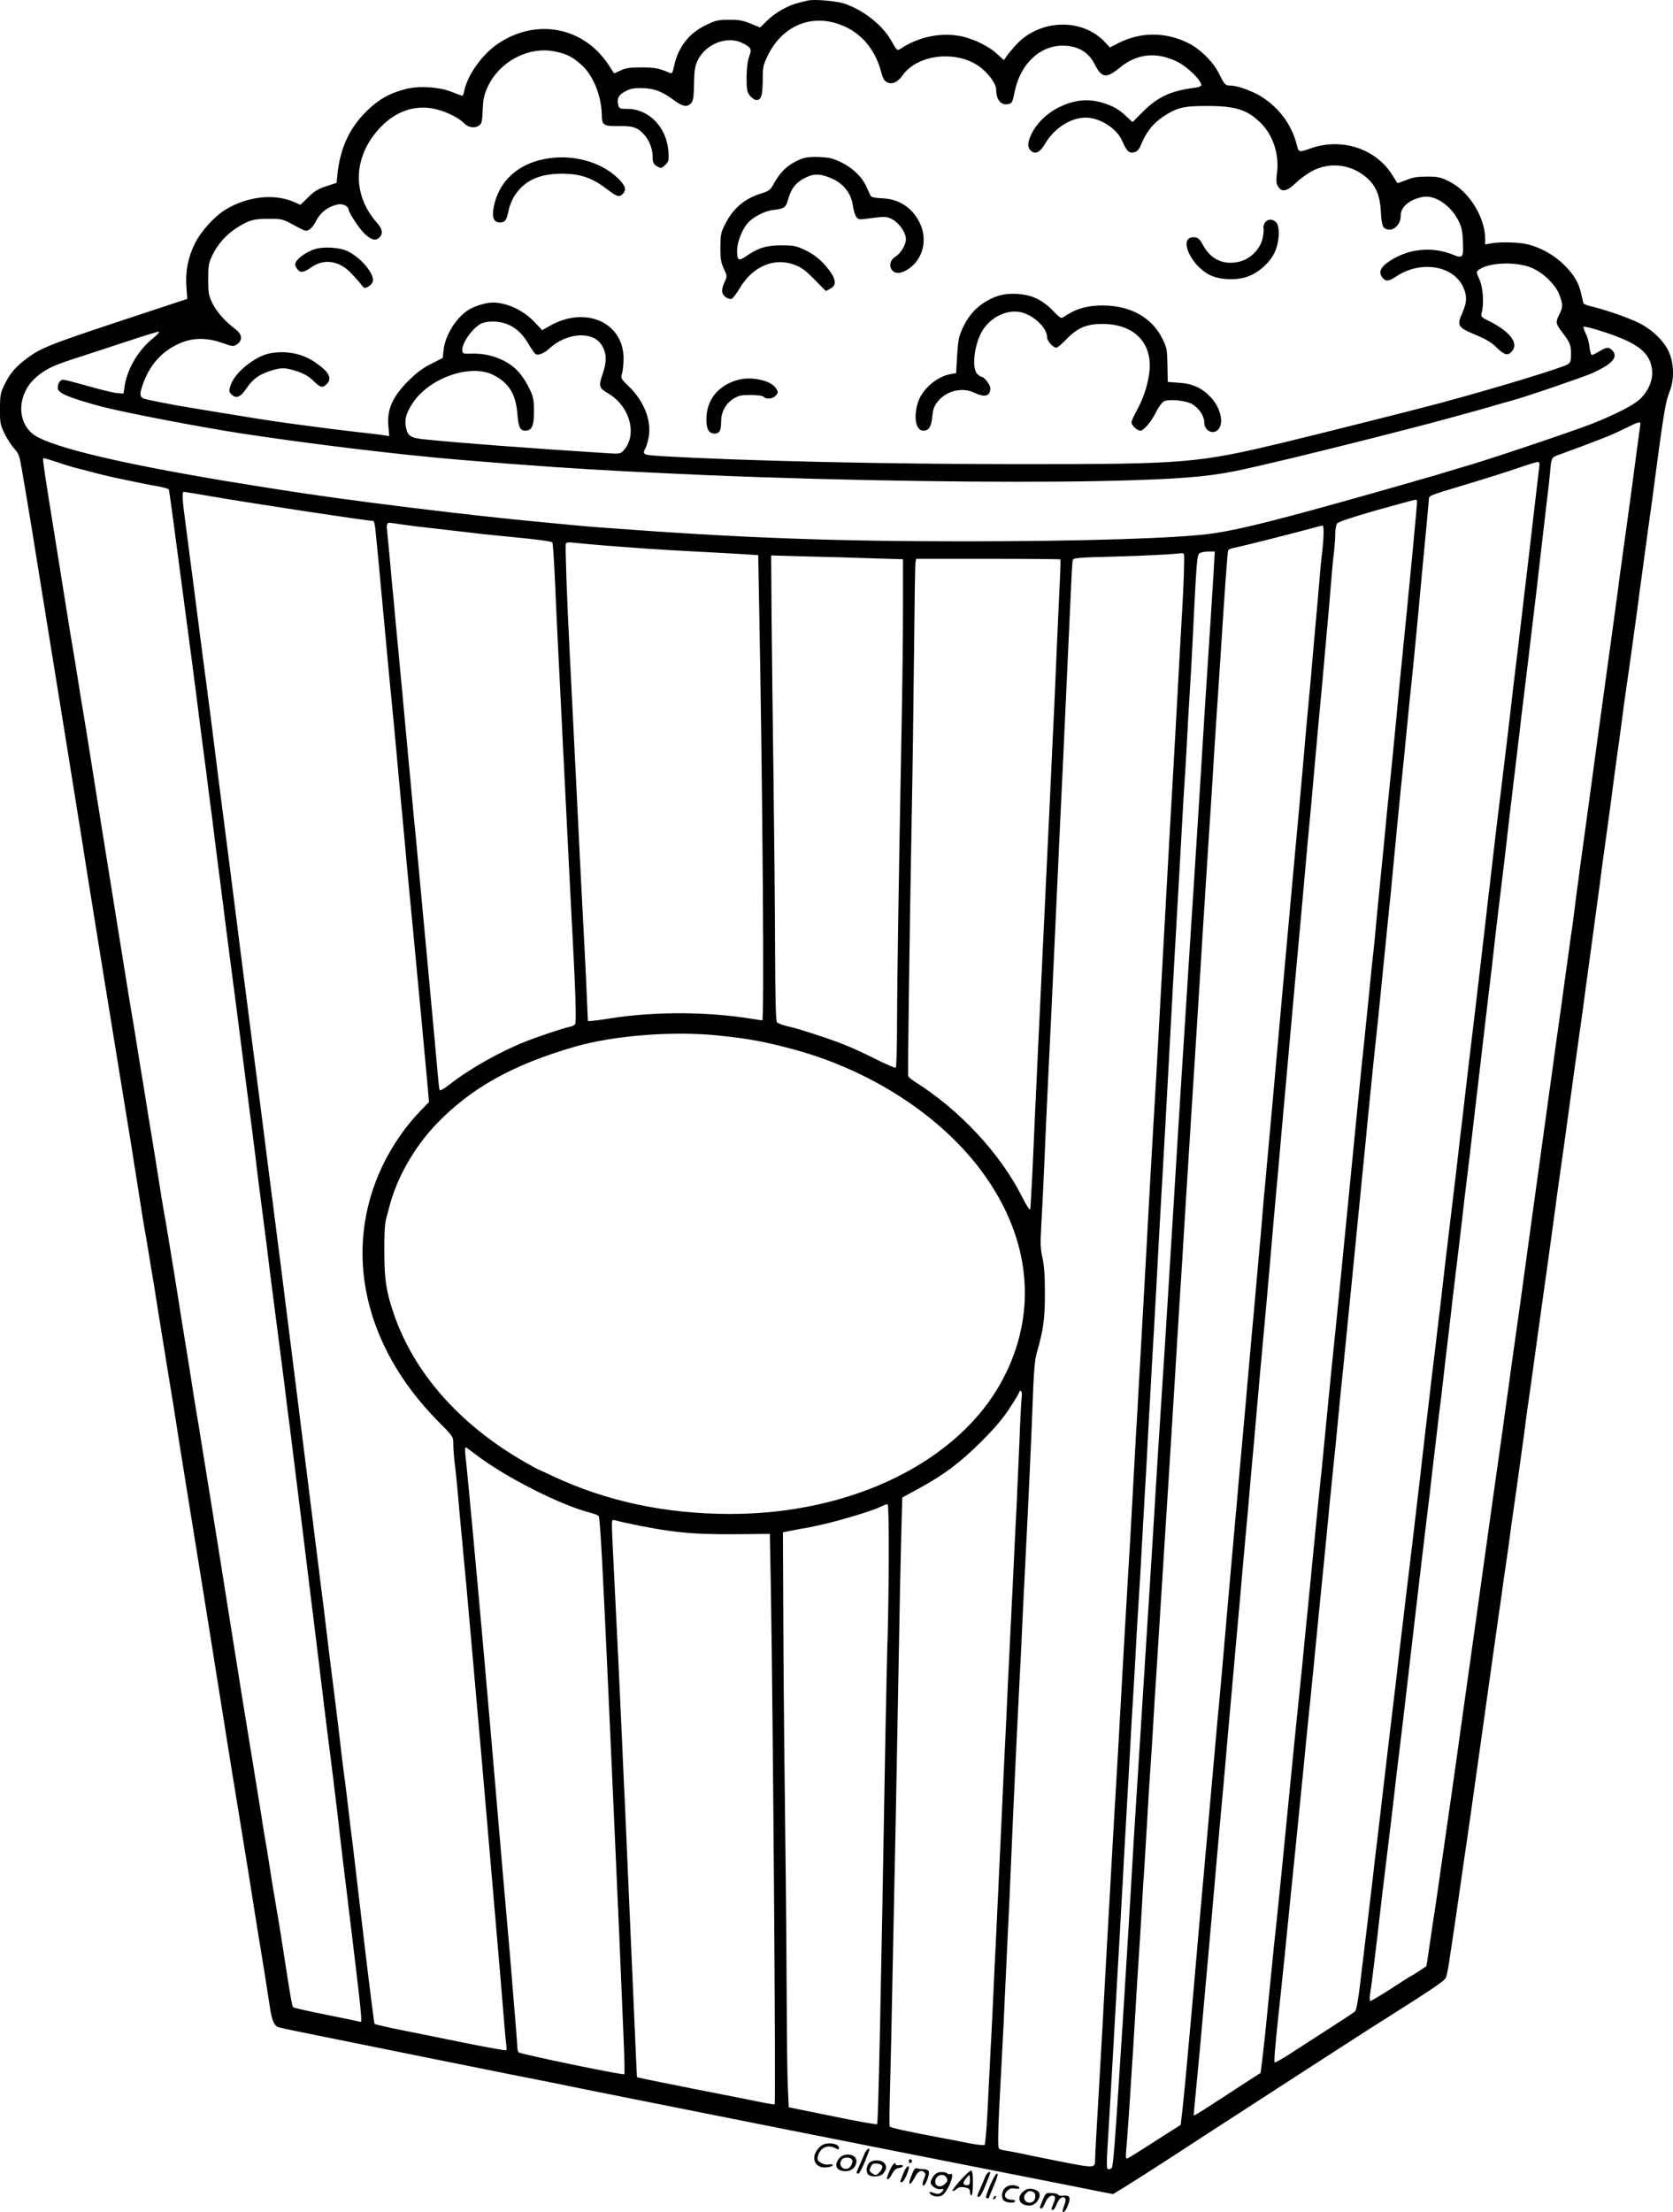 <?xml version="1.0" encoding="UTF-8"?>
<svg xmlns="http://www.w3.org/2000/svg" version="1.0" viewBox="0 0 1149.519 1519.291" preserveAspectRatio="xMidYMid meet">
  <g transform="translate(-432.543,1752.787) scale(0.1,-0.1)" fill="#000000" stroke="none">
    <path d="M9875 17524 c-11 -2 -40 -10 -65 -16 -69 -17 -158 -67 -213 -121 l-49 -48 -66 27 c-54 22 -83 27 -149 26 -73 0 -90 -4 -156 -36 -119 -57 -192 -152 -220 -282 -9 -43 -14 -53 -27 -48 -77 33 -102 38 -195 39 -80 0 -109 -4 -145 -21 l-45 -20 -36 55 c-170 263 -496 327 -760 150 -110 -74 -210 -213 -234 -326 -3 -18 -9 -33 -13 -33 -3 0 -35 12 -71 26 -86 35 -228 44 -319 20 -111 -28 -189 -73 -272 -156 -115 -115 -176 -248 -196 -427 l-6 -61 -70 -23 c-56 -18 -81 -33 -124 -75 l-54 -53 -43 19 c-138 61 -327 39 -477 -55 -74 -46 -166 -149 -205 -228 -48 -98 -66 -190 -59 -297 l6 -85 -478 -158 c-486 -161 -541 -184 -644 -266 -67 -54 -96 -90 -132 -161 -30 -61 -32 -72 -33 -170 0 -98 2 -109 32 -171 18 -36 48 -83 67 -103 30 -33 36 -50 50 -134 9 -53 21 -122 26 -152 5 -30 23 -138 40 -240 16 -102 52 -322 79 -490 57 -352 123 -760 152 -940 11 -69 31 -195 45 -280 54 -334 94 -585 114 -715 25 -158 100 -621 230 -1420 28 -170 60 -366 71 -435 10 -69 24 -152 29 -185 5 -33 19 -118 30 -190 11 -71 24 -152 29 -180 5 -27 15 -81 21 -120 11 -72 23 -141 40 -242 5 -32 19 -114 29 -183 11 -69 36 -222 55 -340 44 -266 68 -417 101 -630 29 -181 75 -468 166 -1030 38 -238 61 -382 119 -745 5 -33 19 -121 31 -195 11 -74 50 -310 85 -525 35 -214 68 -419 74 -455 43 -275 72 -453 80 -500 9 -50 25 -152 61 -385 13 -83 28 -119 57 -130 9 -3 82 -19 162 -35 80 -16 471 -95 870 -176 399 -80 745 -150 770 -154 25 -5 88 -18 140 -28 113 -24 527 -106 1440 -288 638 -127 854 -169 1765 -349 209 -41 427 -84 484 -96 l104 -20 86 52 c47 29 197 125 333 213 136 89 351 229 479 311 127 83 326 211 440 285 274 177 422 273 529 340 337 213 412 264 421 287 5 14 14 57 20 97 6 39 14 96 19 126 5 30 27 183 50 340 22 157 47 328 55 380 8 52 44 307 80 565 75 533 139 994 156 1105 5 41 15 107 20 145 6 39 14 97 19 130 5 33 14 98 20 145 6 47 15 112 20 145 18 124 59 414 81 580 5 44 14 109 19 145 6 36 35 245 65 465 30 220 60 429 65 465 5 36 23 166 40 290 17 124 35 257 40 295 20 140 30 213 50 355 43 316 71 519 95 690 17 115 26 180 44 320 6 41 24 176 41 300 17 124 42 311 56 415 13 105 31 235 39 290 8 55 23 170 35 255 36 275 41 314 50 375 5 33 14 98 20 145 24 179 31 237 40 295 20 134 59 419 81 580 5 44 14 109 19 145 5 36 19 135 30 220 11 85 25 184 30 220 6 36 24 169 40 295 55 415 70 505 95 568 33 80 34 182 3 264 -30 81 -118 168 -218 216 -80 38 -223 87 -315 109 -32 7 -59 18 -60 23 -1 6 -8 34 -15 64 -18 79 -47 128 -115 197 -67 68 -164 123 -255 144 -60 15 -193 18 -252 6 l-38 -7 0 38 c-1 151 -112 328 -248 395 -59 29 -76 33 -152 33 -67 0 -97 -5 -143 -24 -32 -13 -59 -22 -60 -20 -2 2 -18 27 -36 56 -113 180 -345 256 -557 183 -87 -31 -85 -31 -100 29 -35 133 -117 245 -238 323 -61 39 -167 78 -215 78 -37 0 -42 6 -79 81 -39 80 -131 172 -214 212 -157 77 -326 76 -478 -1 l-58 -30 -43 45 c-157 159 -443 147 -602 -27 -23 -25 -52 -59 -63 -75 l-21 -30 -47 43 c-54 50 -149 97 -233 118 -140 33 -299 3 -427 -81 -27 -18 -27 -17 -70 59 -59 102 -185 202 -313 247 -56 20 -214 34 -258 23z m211 -161 c146 -49 249 -164 293 -326 13 -49 22 -65 43 -75 35 -16 72 1 108 52 101 139 360 170 519 61 62 -43 121 -121 121 -161 0 -75 37 -116 90 -99 20 6 22 10 40 95 40 179 169 302 320 304 106 2 183 -41 225 -124 49 -98 81 -103 169 -31 120 101 256 116 400 45 70 -34 166 -128 166 -162 0 -6 -21 -14 -47 -17 -163 -21 -251 -62 -352 -162 l-74 -74 -36 34 c-55 52 -90 73 -160 96 -82 27 -160 27 -242 0 -116 -38 -213 -119 -258 -215 -25 -53 -27 -87 -5 -109 31 -31 65 -15 101 47 62 105 175 178 278 178 98 0 214 -74 251 -160 33 -74 46 -87 86 -77 19 5 31 20 47 59 32 78 81 140 146 183 98 65 140 75 305 75 197 0 277 -26 370 -119 84 -84 127 -219 109 -345 -5 -39 -4 -67 3 -80 27 -52 62 -47 130 18 31 30 85 68 121 85 123 59 264 37 367 -55 59 -53 87 -120 93 -225 6 -98 12 -116 39 -125 50 -16 98 31 98 96 0 59 65 111 156 126 85 13 194 -64 245 -173 17 -35 24 -70 26 -133 5 -112 0 -119 -69 -91 -142 57 -301 42 -430 -41 -69 -44 -85 -82 -51 -120 22 -25 41 -23 93 12 169 112 395 74 461 -78 25 -58 24 -100 -6 -168 -42 -95 -37 -103 99 -160 66 -28 102 -50 138 -86 52 -51 77 -56 105 -19 42 54 -18 132 -155 201 -62 31 -63 32 -55 63 16 63 8 169 -16 225 -23 51 -23 53 -5 67 70 52 262 58 367 12 80 -36 161 -115 187 -184 25 -67 25 -84 0 -133 -27 -54 -26 -66 19 -124 55 -72 61 -88 61 -150 0 -47 -4 -58 -22 -70 -40 -25 -499 -165 -898 -272 -122 -33 -849 -216 -1050 -264 -601 -144 -674 -150 -1825 -150 -906 0 -1923 23 -2467 56 -91 6 -108 10 -108 24 0 9 4 20 8 26 5 5 15 35 22 67 26 115 -23 250 -128 355 -62 60 -63 63 -53 94 6 17 11 63 11 103 0 248 -260 364 -505 226 l-54 -31 -55 58 c-76 80 -189 132 -286 132 -44 0 -123 -24 -165 -50 -85 -53 -162 -176 -172 -278 l-6 -53 -79 -40 c-59 -29 -100 -61 -157 -117 -109 -110 -148 -197 -137 -312 l6 -67 -53 8 c-28 4 -101 12 -162 19 -100 11 -265 32 -480 61 -104 14 -293 44 -480 75 -82 14 -175 29 -205 34 -113 18 -283 52 -306 60 -27 10 -30 30 -13 81 49 153 144 256 282 308 83 30 172 28 268 -6 74 -26 78 -26 103 -10 40 27 36 69 -11 104 -71 53 -132 122 -159 180 -25 52 -28 70 -28 163 0 98 2 109 31 170 36 73 94 138 168 185 82 51 112 60 215 60 94 0 96 -1 176 -44 79 -43 83 -44 106 -29 14 9 32 32 41 50 31 66 85 108 156 122 33 6 71 -13 71 -35 0 -18 71 -127 106 -162 47 -46 78 -56 104 -32 29 26 24 60 -14 102 -174 196 -166 455 21 654 112 118 248 162 392 125 68 -17 156 -62 185 -95 26 -28 72 -36 100 -17 21 13 24 24 28 108 3 78 9 104 35 161 81 172 278 277 457 242 81 -15 127 -38 190 -96 78 -71 134 -211 136 -339 1 -72 12 -80 116 -78 102 2 134 -10 182 -67 32 -40 52 -94 52 -146 0 -40 7 -52 38 -68 19 -10 26 -8 48 14 25 25 26 32 22 93 -12 166 -134 292 -283 292 -49 0 -55 2 -61 24 -11 47 -1 70 45 95 36 20 58 24 115 24 83 -1 144 -24 223 -84 57 -43 91 -49 117 -20 14 15 18 42 20 132 2 95 6 122 25 162 56 115 204 172 310 118 58 -30 63 -40 44 -91 -11 -30 -17 -77 -18 -142 0 -83 3 -100 21 -125 12 -15 30 -29 41 -31 37 -6 48 24 49 132 0 92 3 107 32 167 97 203 289 290 488 222z m-2285 -2058 c63 -22 113 -66 155 -138 20 -34 41 -65 48 -70 19 -13 59 3 99 40 120 108 298 118 357 20 34 -55 36 -110 7 -195 -30 -88 -27 -98 37 -136 151 -89 204 -287 104 -394 -20 -21 -28 -22 -107 -17 -563 36 -1010 70 -1256 95 -100 10 -119 23 -131 86 -10 53 3 97 48 165 115 173 399 271 554 191 106 -54 152 -129 164 -262 7 -95 19 -120 55 -120 45 0 60 34 59 134 0 81 -4 98 -32 157 -17 36 -49 85 -71 110 -71 82 -199 132 -321 128 -58 -2 -65 0 -68 17 -7 47 59 147 123 186 37 22 115 24 176 3z m7554 -60 c228 -75 310 -141 322 -260 7 -66 -25 -142 -82 -197 -44 -42 -165 -105 -330 -170 -128 -51 -763 -264 -890 -298 -16 -5 -61 -18 -100 -30 -72 -22 -101 -31 -170 -50 -22 -6 -55 -15 -72 -21 -85 -24 -103 -29 -168 -48 -736 -209 -1001 -276 -1200 -306 -228 -34 -898 -55 -1720 -55 -900 0 -1558 25 -2435 91 -127 9 -177 13 -455 40 -528 49 -1374 154 -1815 225 -52 8 -151 24 -220 35 -69 11 -138 22 -155 25 -16 3 -82 14 -145 25 -670 116 -1086 222 -1175 301 -106 92 -96 270 20 377 63 58 118 86 260 132 72 23 230 75 352 115 123 41 230 74 239 74 9 0 -9 -21 -40 -46 -102 -83 -177 -210 -195 -332 l-7 -47 -44 3 c-25 2 -114 24 -199 48 -84 24 -162 44 -172 44 -23 0 -42 -35 -35 -65 8 -31 93 -64 301 -120 157 -41 673 -140 965 -185 475 -72 1075 -145 1495 -180 467 -39 816 -63 1155 -80 512 -25 634 -30 930 -40 958 -32 1971 -40 2545 -20 396 13 558 30 780 80 22 5 69 16 105 24 211 48 656 158 1030 255 108 28 147 38 285 76 30 8 81 22 113 31 31 8 95 26 142 40 47 14 110 32 140 40 89 23 495 162 558 190 136 62 178 109 136 155 -23 25 -41 24 -89 -6 -22 -13 -45 -25 -51 -25 -6 0 -14 24 -17 54 -3 29 -14 71 -26 93 -11 23 -18 43 -15 46 6 5 64 -10 149 -38z m240 -642 c-2 -16 -14 -98 -25 -183 -25 -192 -49 -368 -70 -520 -6 -41 -15 -109 -21 -150 -5 -41 -14 -104 -19 -140 -5 -36 -14 -101 -19 -145 -6 -44 -20 -143 -30 -220 -11 -77 -29 -207 -40 -290 -24 -171 -117 -854 -131 -960 -5 -38 -19 -137 -30 -220 -11 -82 -25 -184 -31 -225 -5 -41 -14 -109 -20 -150 -5 -41 -14 -109 -19 -150 -5 -41 -11 -88 -14 -105 -3 -16 -10 -64 -15 -105 -25 -179 -44 -316 -62 -450 -6 -41 -14 -102 -19 -135 -5 -33 -14 -96 -20 -140 -5 -44 -19 -143 -30 -220 -18 -134 -100 -723 -120 -870 -71 -523 -120 -872 -140 -1010 -5 -33 -14 -98 -20 -145 -6 -47 -15 -112 -20 -145 -5 -33 -14 -98 -20 -145 -6 -47 -16 -114 -21 -150 -15 -104 -95 -671 -134 -955 -20 -143 -58 -420 -86 -615 -27 -195 -54 -384 -59 -420 -11 -88 -104 -736 -130 -915 -5 -33 -14 -96 -20 -140 -13 -93 -26 -180 -40 -268 -5 -34 -17 -114 -26 -177 -9 -63 -17 -115 -18 -116 0 0 -22 -15 -48 -32 -26 -18 -49 -32 -52 -32 -2 0 -66 -40 -142 -90 -76 -49 -140 -87 -144 -85 -4 3 -4 26 0 52 10 60 44 339 80 658 6 50 15 124 20 165 5 41 14 116 20 165 6 50 15 124 20 165 5 41 13 113 19 160 5 47 15 126 20 175 6 50 20 164 31 255 11 91 52 437 90 770 39 333 77 657 85 720 8 63 19 156 25 205 5 50 19 167 30 260 11 94 25 208 30 255 6 47 15 119 20 160 5 41 14 120 20 175 6 55 15 132 20 170 5 39 14 115 20 170 6 55 15 134 20 175 5 41 14 116 20 165 6 50 15 124 20 165 5 41 14 118 20 170 11 100 17 151 50 420 11 91 40 341 65 555 25 215 52 445 60 513 24 197 44 370 55 472 6 52 15 129 20 170 21 173 31 259 40 330 5 41 14 118 20 170 13 121 36 308 60 510 5 41 14 113 19 160 6 47 15 123 20 170 39 319 53 435 61 505 34 282 61 509 74 630 9 77 25 217 36 310 12 94 23 197 26 230 8 98 10 101 56 118 261 95 368 137 448 177 115 57 121 58 115 23z m-10877 -249 c42 -15 91 -30 107 -34 154 -41 233 -61 296 -74 171 -36 208 -44 283 -57 43 -7 80 -18 82 -24 3 -10 40 -282 84 -620 25 -191 33 -251 71 -535 15 -113 49 -375 59 -460 5 -41 14 -111 20 -155 6 -44 15 -111 20 -150 5 -38 14 -107 19 -152 6 -46 15 -118 21 -160 5 -43 18 -148 29 -233 11 -85 27 -211 36 -280 25 -202 53 -417 90 -700 19 -146 51 -391 70 -545 20 -154 45 -350 56 -435 11 -85 24 -191 29 -235 5 -44 14 -116 20 -160 6 -44 15 -114 20 -155 5 -41 14 -111 20 -155 6 -44 15 -116 20 -160 5 -44 14 -116 20 -160 6 -44 15 -114 20 -155 5 -41 14 -111 20 -155 6 -44 15 -114 20 -155 5 -41 14 -111 20 -155 6 -44 15 -116 20 -160 5 -44 16 -131 25 -195 8 -63 48 -389 90 -725 41 -335 79 -646 85 -690 5 -44 23 -192 40 -330 17 -137 35 -285 40 -327 39 -301 57 -453 76 -613 8 -71 23 -204 34 -295 11 -91 25 -201 30 -245 105 -868 107 -880 89 -873 -8 3 -113 25 -234 49 -121 24 -223 47 -226 52 -7 9 -18 71 -49 272 -34 219 -40 258 -50 318 -6 31 -14 84 -20 117 -5 33 -14 86 -20 118 -5 31 -14 89 -20 127 -6 39 -15 96 -20 128 -6 31 -14 83 -20 115 -5 31 -14 86 -19 122 -6 36 -33 202 -60 370 -28 168 -59 364 -71 435 -28 178 -76 478 -106 665 -13 85 -29 182 -34 215 -25 157 -52 327 -80 500 -17 105 -40 246 -51 315 -11 69 -24 150 -29 180 -5 30 -19 111 -30 180 -10 69 -33 208 -49 310 -17 102 -55 340 -85 530 -31 190 -60 368 -65 395 -10 49 -31 177 -71 433 -11 70 -25 152 -30 182 -5 30 -19 114 -30 185 -11 72 -25 155 -30 185 -5 30 -19 114 -30 185 -11 72 -25 155 -30 185 -6 30 -33 195 -60 365 -86 536 -120 747 -135 840 -8 50 -26 162 -40 250 -51 320 -65 407 -85 533 -11 70 -25 152 -30 182 -5 30 -19 114 -30 185 -11 72 -25 155 -30 185 -5 30 -19 111 -30 180 -11 69 -38 238 -60 375 -135 841 -125 775 -110 775 6 0 46 -12 88 -26z m10185 -20 c-1 -10 -18 -156 -38 -324 -19 -168 -40 -342 -45 -387 -12 -102 -28 -231 -40 -340 -24 -202 -31 -263 -40 -333 -11 -89 -25 -209 -40 -340 -6 -52 -15 -129 -20 -170 -5 -41 -14 -115 -20 -165 -6 -49 -15 -125 -20 -167 -19 -152 -29 -234 -40 -328 -11 -96 -23 -197 -40 -345 -6 -44 -17 -141 -25 -215 -8 -74 -40 -344 -70 -600 -31 -256 -65 -544 -76 -640 -11 -96 -24 -211 -30 -255 -5 -44 -14 -118 -19 -165 -5 -47 -15 -123 -20 -170 -6 -47 -15 -122 -20 -167 -6 -46 -14 -120 -20 -165 -5 -46 -14 -121 -20 -168 -5 -47 -15 -125 -20 -175 -6 -49 -15 -127 -20 -172 -6 -46 -14 -120 -20 -165 -5 -46 -14 -121 -20 -168 -6 -47 -15 -121 -20 -165 -9 -79 -21 -185 -40 -340 -5 -44 -23 -197 -39 -340 -17 -143 -44 -372 -60 -510 -28 -233 -37 -304 -61 -510 -5 -44 -14 -119 -20 -167 -5 -49 -15 -127 -20 -175 -6 -49 -15 -124 -20 -168 -5 -44 -19 -156 -30 -250 -19 -161 -25 -217 -50 -427 -18 -155 -30 -261 -40 -338 -5 -41 -14 -115 -19 -165 -22 -188 -48 -404 -91 -760 -11 -96 -26 -175 -33 -181 -6 -6 -84 -57 -172 -114 -88 -56 -208 -134 -268 -173 -59 -38 -110 -67 -113 -64 -6 5 1 88 26 327 13 114 66 633 80 780 6 58 24 236 40 395 16 160 39 385 50 500 20 206 31 320 50 500 5 50 14 140 20 200 6 61 15 153 20 205 5 52 14 145 20 205 6 61 15 151 20 200 5 50 14 140 20 200 28 290 48 498 60 610 6 50 19 185 30 300 11 116 27 278 36 360 32 322 124 1245 133 1345 6 58 22 218 35 355 14 138 30 300 36 360 6 61 15 146 20 190 9 78 18 167 40 390 10 103 18 179 40 400 13 120 27 265 40 405 6 63 15 158 20 210 5 52 14 145 20 205 6 61 15 151 20 200 6 50 19 185 30 300 11 116 27 271 35 345 8 74 28 281 45 460 16 179 34 368 39 420 9 88 28 295 34 364 2 32 -12 26 257 107 146 44 271 83 375 119 61 21 115 37 120 35 6 -1 9 -10 8 -21z m-9127 -215 c304 -52 1075 -169 1114 -169 5 0 11 -24 14 -52 14 -133 26 -263 36 -373 6 -66 15 -163 20 -215 5 -52 14 -149 20 -215 6 -66 15 -163 20 -215 12 -117 26 -270 40 -415 11 -120 24 -263 39 -425 6 -58 15 -159 21 -225 15 -170 34 -372 60 -640 22 -226 89 -945 101 -1078 l12 -138 -60 -62 c-102 -105 -193 -238 -260 -377 -274 -576 -131 -1233 381 -1752 106 -107 106 -107 106 -156 0 -27 4 -84 9 -128 6 -43 15 -133 21 -199 6 -66 15 -167 20 -225 6 -58 15 -154 20 -215 6 -60 15 -155 20 -210 5 -55 14 -156 20 -225 6 -69 15 -170 20 -225 25 -274 101 -1146 165 -1900 14 -165 30 -349 35 -410 5 -60 14 -171 20 -245 6 -74 13 -145 15 -157 3 -12 2 -24 -3 -26 -4 -3 -115 17 -247 43 -132 27 -332 67 -445 90 -113 22 -208 44 -211 48 -3 4 -36 264 -73 577 -37 314 -71 604 -76 645 -6 41 -19 152 -30 245 -11 94 -24 202 -30 240 -9 70 -21 169 -40 333 -6 48 -15 122 -20 165 -29 227 -35 274 -60 482 -6 50 -15 125 -20 168 -6 42 -14 112 -20 155 -5 42 -14 115 -20 162 -6 47 -60 479 -120 960 -60 481 -119 947 -130 1035 -11 88 -25 194 -30 235 -5 41 -14 111 -20 155 -6 44 -15 115 -20 158 -6 42 -14 112 -20 155 -5 42 -19 149 -30 237 -11 88 -25 194 -30 235 -5 41 -14 111 -20 155 -6 44 -19 148 -30 230 -69 539 -97 752 -150 1175 -34 261 -70 545 -81 630 -18 145 -24 186 -49 388 -5 42 -14 112 -20 155 -5 42 -15 112 -20 155 -6 42 -15 113 -21 157 -47 368 -78 607 -119 919 -22 162 -25 216 -11 216 4 0 89 -14 187 -31z m8286 -34 c1 -22 -47 -525 -107 -1125 -9 -85 -20 -201 -25 -257 -29 -304 -43 -448 -60 -608 -6 -55 -15 -145 -20 -200 -11 -119 -27 -285 -40 -410 -15 -148 -29 -299 -39 -407 -6 -57 -12 -121 -15 -143 -3 -22 -10 -92 -16 -155 -6 -63 -15 -153 -20 -200 -5 -47 -14 -130 -19 -185 -6 -55 -15 -145 -21 -200 -6 -55 -44 -442 -85 -860 -41 -418 -79 -805 -85 -860 -6 -55 -15 -143 -20 -195 -5 -52 -14 -141 -20 -197 -10 -102 -19 -196 -40 -408 -15 -161 -29 -298 -40 -400 -9 -85 -15 -145 -40 -400 -12 -122 -24 -249 -39 -400 -6 -55 -15 -149 -21 -210 -12 -131 -27 -277 -40 -400 -5 -49 -19 -182 -30 -295 -85 -867 -119 -1210 -140 -1395 -5 -49 -14 -139 -20 -200 -6 -60 -15 -150 -20 -200 -5 -49 -14 -139 -20 -200 -6 -60 -16 -149 -22 -197 l-11 -87 -81 -52 c-44 -29 -137 -89 -206 -134 -69 -45 -136 -88 -149 -95 l-24 -12 7 78 c4 44 11 120 16 169 5 50 14 144 20 210 6 66 15 167 20 225 10 108 21 235 40 445 6 66 15 167 20 225 23 261 30 343 40 455 6 66 15 167 20 225 6 58 31 335 55 615 25 281 54 609 65 730 11 121 25 274 30 340 6 66 15 165 20 220 5 55 14 153 20 218 5 64 15 170 20 235 6 64 15 162 20 217 5 55 14 159 20 230 6 72 15 173 20 225 5 52 12 127 15 165 3 39 11 117 16 175 5 58 14 152 19 210 5 58 14 159 20 225 6 66 15 172 20 235 6 63 14 165 20 225 10 105 18 197 40 448 24 269 43 478 94 1047 31 333 60 659 66 725 6 66 15 167 20 225 19 197 30 315 40 435 31 351 45 498 60 655 5 52 14 154 20 225 6 72 15 173 20 225 5 52 14 158 20 235 6 77 15 176 21 219 5 44 9 102 9 131 0 28 6 59 13 68 7 11 108 44 272 91 143 40 264 73 268 72 5 -1 9 -6 9 -11z m-6887 -171 c66 -8 179 -21 250 -29 72 -8 168 -19 215 -25 47 -5 137 -14 200 -20 188 -18 274 -30 281 -38 3 -4 12 -126 18 -272 6 -146 16 -348 21 -450 16 -314 41 -818 60 -1205 19 -384 30 -598 41 -805 20 -376 25 -565 16 -577 -4 -6 -23 -15 -40 -18 -44 -9 -217 -67 -302 -101 -177 -70 -385 -188 -523 -296 -40 -31 -64 -44 -66 -36 -3 7 -7 47 -11 88 -10 123 -128 1388 -154 1665 -6 55 -15 152 -21 215 -6 63 -15 162 -20 220 -6 58 -15 153 -20 213 -6 59 -14 155 -20 215 -5 59 -14 155 -20 215 -5 59 -15 155 -20 215 -6 59 -15 154 -20 212 -5 58 -14 152 -20 210 -5 58 -14 157 -20 220 -6 63 -13 134 -15 156 -5 50 0 56 39 49 17 -3 85 -12 151 -21z m6245 -42 c0 -27 -4 -84 -9 -128 -6 -43 -15 -140 -21 -214 -6 -74 -15 -178 -20 -230 -5 -52 -14 -153 -20 -225 -11 -132 -22 -255 -40 -445 -6 -58 -19 -211 -30 -340 -23 -257 -48 -537 -56 -615 -7 -73 -143 -1580 -154 -1710 -6 -60 -14 -159 -20 -220 -5 -60 -15 -159 -20 -220 -5 -60 -14 -157 -20 -215 -5 -58 -12 -139 -15 -180 -3 -41 -10 -118 -15 -170 -5 -52 -14 -153 -20 -225 -6 -71 -15 -173 -20 -225 -9 -90 -17 -186 -40 -445 -17 -194 -30 -345 -40 -450 -5 -55 -14 -154 -20 -220 -5 -66 -19 -219 -30 -340 -28 -316 -68 -765 -90 -1025 -11 -124 -24 -270 -30 -325 -5 -55 -14 -156 -20 -225 -6 -69 -15 -170 -20 -225 -21 -230 -41 -455 -60 -672 -6 -65 -15 -165 -20 -223 -5 -58 -14 -161 -20 -230 -6 -69 -15 -172 -20 -230 -5 -58 -14 -154 -19 -215 -36 -404 -49 -539 -62 -656 l-11 -95 -46 -29 c-26 -16 -103 -65 -172 -110 -69 -44 -133 -84 -142 -88 -21 -8 -20 -16 -8 133 5 63 14 192 20 285 6 94 15 240 21 325 5 85 14 227 19 315 5 88 14 232 20 320 6 88 15 234 20 325 5 91 14 235 20 320 5 85 14 234 20 330 5 96 14 243 20 325 6 83 15 224 20 315 5 91 14 235 20 320 5 85 14 229 20 320 6 91 21 341 35 555 28 435 35 549 70 1115 13 217 29 467 34 555 6 88 15 237 21 330 6 94 15 242 20 330 19 295 30 479 40 635 14 226 29 464 40 630 5 80 14 224 20 320 6 96 15 243 20 325 5 83 14 224 20 315 6 91 15 230 20 310 13 199 28 422 40 630 6 96 15 234 20 305 5 72 14 207 20 300 32 501 49 746 55 755 3 5 22 12 43 16 42 8 321 78 487 122 61 17 113 30 118 31 4 1 7 -21 7 -47z m-4925 -92 c83 -6 204 -15 270 -20 66 -5 219 -14 340 -20 121 -6 267 -15 325 -18 l105 -7 7 -370 c24 -1278 35 -2825 21 -2825 -5 0 -35 5 -68 10 -308 51 -676 52 -980 3 -55 -9 -111 -16 -125 -17 l-25 -1 -7 155 c-3 85 -11 247 -17 360 -19 352 -32 620 -61 1210 -16 323 -30 605 -40 800 -19 373 -32 739 -27 753 4 11 18 12 69 6 34 -4 131 -12 213 -19z m4171 -152 c-4 -62 -11 -178 -16 -258 -33 -497 -63 -971 -80 -1260 -6 -96 -15 -238 -20 -315 -5 -77 -14 -219 -20 -315 -6 -96 -15 -236 -20 -310 -5 -74 -14 -214 -20 -310 -6 -96 -15 -240 -20 -320 -20 -298 -67 -1058 -120 -1925 -11 -181 -29 -465 -40 -630 -23 -346 -35 -549 -50 -795 -6 -96 -15 -242 -20 -325 -5 -82 -14 -226 -20 -320 -6 -93 -15 -235 -20 -315 -9 -141 -18 -288 -40 -635 -6 -93 -15 -235 -20 -315 -17 -258 -29 -461 -40 -655 -6 -104 -15 -255 -20 -335 -5 -80 -14 -226 -20 -325 -6 -99 -15 -245 -20 -325 -5 -80 -14 -217 -20 -305 -32 -510 -46 -681 -55 -696 -4 -5 -13 -9 -21 -9 -18 0 -18 8 1 312 13 214 31 529 65 1138 6 96 15 256 20 355 6 99 15 261 20 360 6 99 14 259 20 355 6 96 14 256 20 355 5 99 14 257 20 350 6 94 15 251 20 350 5 99 14 252 20 340 6 88 15 243 20 345 6 102 15 262 20 355 6 94 15 253 20 355 5 102 14 266 20 365 5 99 14 259 20 355 5 96 14 256 20 355 5 99 14 268 20 375 6 107 17 305 25 440 8 135 26 459 40 720 22 423 44 809 75 1345 5 94 14 256 20 360 6 105 12 217 15 250 3 33 9 146 15 250 5 105 14 264 20 355 6 91 15 253 20 360 27 552 30 584 47 598 9 6 37 12 61 12 l44 0 -6 -112z m-205 90 c3 -37 -3 -212 -11 -348 -5 -85 -14 -245 -20 -355 -13 -241 -27 -502 -40 -725 -14 -235 -27 -473 -50 -885 -11 -198 -29 -524 -40 -725 -11 -201 -25 -446 -30 -545 -6 -99 -15 -252 -20 -340 -5 -88 -14 -244 -20 -347 -26 -483 -41 -744 -60 -1085 -6 -98 -15 -257 -20 -353 -5 -96 -14 -254 -20 -350 -5 -96 -14 -260 -20 -365 -6 -104 -15 -266 -20 -360 -6 -93 -15 -244 -20 -335 -5 -91 -14 -246 -20 -345 -14 -248 -26 -462 -44 -785 -9 -151 -20 -349 -26 -440 -12 -212 -24 -426 -56 -995 -13 -253 -36 -649 -49 -879 -14 -231 -25 -436 -25 -455 0 -66 5 -66 -246 -17 -126 25 -249 50 -274 56 -25 5 -64 13 -86 16 -23 3 -47 9 -53 14 -13 7 -9 123 19 640 6 102 15 286 20 410 6 124 15 315 20 425 6 110 15 306 20 435 16 381 43 962 60 1290 6 107 15 292 20 410 6 118 14 301 20 405 20 385 47 976 55 1215 5 125 12 193 25 240 45 156 55 231 55 405 0 121 -5 192 -17 245 -14 62 -15 99 -8 220 5 80 14 262 20 405 6 143 17 393 25 555 8 162 19 396 25 520 6 124 15 317 20 430 5 113 14 306 20 430 10 230 23 500 40 855 20 430 45 976 56 1220 3 77 8 147 10 156 4 15 37 18 276 24 223 6 402 15 476 24 6 0 12 -5 13 -11z m-2133 -25 l202 -6 0 -316 c0 -174 -4 -557 -10 -851 -23 -1229 -30 -1722 -31 -2012 0 -169 -4 -310 -9 -313 -5 -3 -68 24 -140 60 -149 75 -240 112 -390 161 -141 46 -156 50 -220 65 -30 7 -60 19 -66 26 -8 10 -12 160 -13 521 -1 279 -6 806 -11 1172 -5 366 -11 856 -13 1089 l-3 424 251 -7 c137 -3 341 -9 453 -13z m1283 -7 c2 -3 1 -65 -3 -138 -3 -73 -11 -250 -18 -393 -6 -143 -15 -352 -20 -465 -6 -113 -19 -401 -30 -640 -34 -722 -49 -1036 -80 -1680 -16 -338 -34 -732 -40 -875 -7 -143 -14 -266 -16 -274 -3 -8 -29 33 -58 91 -148 293 -425 591 -729 783 -26 17 -49 35 -51 41 -4 11 7 867 24 1794 6 311 13 824 16 1140 3 316 7 585 10 598 l4 22 494 0 c271 0 495 -2 497 -4z m-2341 -3271 c209 -22 309 -41 507 -94 563 -152 1065 -491 1342 -906 295 -441 328 -926 94 -1365 -298 -559 -1031 -920 -1869 -920 -447 0 -852 87 -1223 261 -57 27 -105 49 -106 49 -2 0 -42 23 -90 50 -444 256 -756 611 -894 1015 -52 153 -64 232 -65 420 -1 119 3 197 12 230 7 28 18 68 24 90 52 197 169 402 318 559 237 249 526 411 955 535 269 78 682 110 995 76z m2075 -2488 c-3 -23 -10 -157 -15 -297 -6 -140 -15 -345 -20 -455 -6 -110 -15 -294 -20 -410 -6 -115 -15 -298 -20 -405 -5 -107 -14 -292 -20 -410 -5 -118 -14 -309 -20 -425 -6 -115 -15 -311 -20 -435 -14 -303 -28 -602 -40 -855 -6 -115 -15 -304 -20 -420 -5 -115 -14 -295 -20 -400 -5 -104 -14 -284 -20 -400 -6 -115 -15 -214 -19 -218 -5 -5 -55 1 -112 12 -57 12 -126 25 -154 30 -283 53 -384 76 -387 85 -2 6 -1 124 3 261 4 138 12 507 18 820 6 314 16 773 21 1020 5 248 14 734 20 1080 6 347 14 744 18 884 l7 254 114 62 c174 95 283 177 427 320 93 93 150 159 197 232 37 56 67 107 67 113 0 6 5 8 10 5 7 -4 9 -24 5 -48z m-3745 -393 c204 -155 575 -342 779 -395 29 -7 56 -18 60 -24 10 -12 29 -374 71 -1305 11 -250 27 -601 35 -780 24 -524 48 -1076 65 -1499 6 -134 8 -246 5 -249 -8 -8 -720 139 -727 151 -4 7 -8 21 -8 32 0 21 -13 184 -30 383 -5 67 -15 177 -20 245 -11 124 -23 267 -40 457 -5 58 -23 267 -40 465 -62 733 -122 1411 -179 2025 -6 58 -15 159 -21 225 -6 66 -15 158 -20 205 -13 113 -13 123 3 114 6 -5 37 -27 67 -50z m2832 -725 c-1 -211 -5 -438 -7 -504 -3 -66 -10 -381 -16 -700 -32 -1859 -49 -2659 -57 -2666 -4 -4 -142 21 -307 55 l-300 61 -6 130 c-4 72 -7 342 -8 600 -1 259 -5 772 -10 1140 -5 369 -11 987 -13 1374 l-3 705 60 12 c33 6 89 17 125 23 150 28 434 111 500 147 14 7 29 12 34 10 6 -1 9 -156 8 -387z m-1812 261 c307 -66 460 -82 760 -79 l235 2 7 -374 c14 -807 35 -3535 26 -3544 -1 -2 -55 7 -118 20 -63 13 -254 51 -425 84 -170 34 -331 66 -357 72 l-46 11 -6 121 c-3 67 -10 232 -16 367 -6 135 -15 340 -20 455 -5 116 -14 320 -20 455 -6 135 -15 343 -20 463 -6 119 -15 317 -20 440 -20 447 -31 670 -50 1048 -11 212 -20 407 -20 434 0 47 0 47 28 40 15 -4 43 -11 62 -15z M8064 16435 c-184 -36 -310 -154 -345 -323 -16 -75 -2 -112 41 -112 36 0 45 13 60 82 6 32 26 79 43 105 69 103 170 148 327 148 122 -1 203 -28 300 -102 75 -57 90 -62 114 -37 28 27 19 57 -31 106 -121 118 -322 171 -509 133z M9795 16420 c-64 -31 -113 -80 -154 -156 -23 -41 -32 -48 -83 -64 -118 -36 -197 -104 -253 -217 -26 -52 -29 -68 -30 -154 0 -80 4 -103 24 -147 23 -49 23 -52 7 -87 -26 -55 -25 -84 4 -107 15 -10 33 -16 42 -13 9 4 35 37 57 75 89 149 237 212 376 159 48 -18 75 -38 137 -101 l78 -79 30 16 c45 23 41 64 -11 132 -52 67 -101 106 -176 140 -49 22 -72 26 -148 26 -101 0 -159 -17 -240 -73 -55 -38 -65 -32 -65 37 0 52 29 132 65 179 37 48 118 92 185 100 75 9 85 16 100 71 22 78 55 120 125 153 52 25 91 25 159 -1 91 -34 151 -106 162 -196 4 -27 13 -59 21 -71 13 -21 20 -23 61 -18 139 19 150 19 193 -5 46 -27 89 -91 89 -134 0 -38 -36 -98 -71 -119 -33 -20 -46 -55 -30 -85 17 -31 53 -36 97 -13 113 58 158 201 102 323 -51 109 -144 171 -263 175 -45 2 -72 7 -77 16 -4 7 -17 36 -29 63 -40 87 -129 159 -238 194 -19 6 -68 11 -110 11 -63 0 -86 -5 -136 -30z M13017 15999 c-8 -11 -13 -29 -10 -39 3 -11 0 -43 -7 -72 -18 -75 -86 -141 -162 -158 -107 -24 -193 16 -247 115 -21 39 -34 51 -55 53 -118 14 -39 -187 102 -259 68 -34 186 -39 264 -9 74 27 147 93 181 163 34 70 39 183 9 210 -25 23 -58 21 -75 -4z M6480 15814 c-52 -19 -105 -56 -121 -85 -8 -16 -7 -26 6 -45 21 -32 45 -30 98 7 88 62 189 48 272 -36 27 -29 60 -65 72 -81 21 -28 23 -28 50 -14 15 9 29 25 31 37 8 52 -80 158 -169 203 -57 30 -177 37 -239 14z M11157 15486 c-118 -49 -195 -135 -240 -270 -5 -17 -13 -80 -16 -141 l-6 -110 -35 -6 c-94 -15 -196 -101 -226 -191 -34 -103 -17 -198 36 -198 37 0 54 26 61 94 5 53 13 75 36 104 61 77 170 103 255 62 70 -34 108 -23 108 31 0 25 -42 79 -61 79 -5 0 -18 9 -29 20 -40 40 -20 207 37 299 59 95 175 148 269 123 89 -24 174 -108 174 -171 0 -25 41 -71 64 -71 7 0 38 25 67 56 76 80 140 107 249 107 227 0 354 -140 320 -351 -14 -88 -44 -174 -89 -253 -17 -31 -31 -63 -31 -72 0 -21 39 -57 61 -57 23 0 73 59 109 130 16 33 40 64 52 71 36 19 157 6 199 -21 47 -31 79 -81 79 -124 0 -55 59 -86 94 -50 43 42 20 148 -47 221 -60 65 -125 96 -220 102 l-78 6 -2 115 c-2 108 -4 120 -35 182 -72 146 -220 228 -412 228 -107 0 -187 -24 -271 -82 -12 -9 -25 0 -67 44 -79 83 -161 118 -276 118 -51 0 -87 -7 -129 -24z M6179 15101 c-105 -21 -244 -135 -270 -222 -11 -36 -11 -42 8 -61 31 -30 62 -17 101 41 43 64 84 95 160 120 78 26 106 26 188 -1 48 -16 80 -34 112 -65 49 -48 63 -52 92 -23 40 40 17 84 -80 150 -90 61 -200 82 -311 61z M9385 14916 c-130 -41 -204 -136 -206 -264 -1 -69 16 -102 56 -102 33 0 45 20 45 77 0 70 28 125 83 161 37 23 52 27 119 27 48 0 82 -5 90 -12 19 -20 63 -15 84 8 17 19 17 23 3 47 -32 58 -177 89 -274 58z M9984 2800 c-32 -13 -64 -59 -64 -91 0 -44 33 -71 82 -67 23 2 43 8 45 14 2 7 -8 9 -27 6 -18 -3 -40 2 -56 13 -21 13 -25 22 -19 43 14 58 65 83 116 58 25 -13 29 -13 29 0 0 27 -64 41 -106 24z M10264 2733 c-9 -21 -24 -58 -35 -82 -23 -52 -22 -51 -6 -51 10 0 37 57 73 153 13 35 -17 16 -32 -20z M10091 2704 c-39 -49 -18 -88 46 -88 41 0 73 31 73 70 0 49 -85 61 -119 18z m86 -5 c14 -14 -2 -55 -25 -64 -41 -15 -71 32 -40 63 15 15 50 16 65 1z M10570 2685 c0 -9 5 -15 11 -13 6 2 11 8 11 13 0 5 -5 11 -11 13 -6 2 -11 -4 -11 -13z M10297 2672 c-20 -22 -22 -63 -5 -80 18 -18 82 -15 100 6 24 28 28 48 12 71 -20 27 -84 29 -107 3z m91 -24 c3 -16 -30 -58 -46 -58 -5 0 -17 6 -27 14 -17 12 -18 17 -7 41 10 22 18 26 44 23 21 -2 34 -9 36 -20z M10440 2624 c-11 -25 -20 -50 -20 -55 0 -20 16 -7 35 29 15 27 28 38 48 40 15 2 27 8 27 14 0 6 -11 8 -25 6 -14 -3 -25 -1 -25 3 0 25 -23 3 -40 -37z M10535 2608 c-9 -24 -19 -49 -22 -55 -3 -7 1 -13 8 -13 8 0 24 25 36 55 16 41 18 55 8 55 -7 0 -21 -19 -30 -42z M10597 2608 c-24 -57 -29 -78 -18 -78 5 0 18 17 28 37 23 46 46 61 66 44 14 -11 14 -16 1 -48 -10 -23 -12 -39 -6 -45 12 -12 47 75 39 97 -4 9 -19 15 -36 15 -16 0 -36 3 -45 6 -10 4 -19 -5 -29 -28z M10921 2550 c-34 -38 -57 -70 -50 -70 7 0 20 7 30 16 12 11 27 13 53 9 29 -6 36 -12 36 -31 0 -13 5 -24 10 -24 6 0 10 35 10 85 0 63 -3 85 -13 85 -7 0 -41 -31 -76 -70z m69 5 c0 -28 -4 -35 -19 -35 -30 0 -33 15 -10 44 11 14 22 26 25 26 2 0 4 -16 4 -35z M10741 2584 c-12 -15 -21 -35 -21 -45 0 -24 44 -53 71 -46 24 6 21 -11 -4 -27 -12 -8 -26 -7 -47 1 -24 9 -30 9 -27 0 7 -21 54 -32 82 -19 41 19 99 164 60 149 -8 -4 -17 -2 -20 3 -4 6 -21 10 -40 10 -24 0 -39 -7 -54 -26z m89 -14 c8 -16 6 -24 -10 -40 -27 -27 -64 -23 -68 8 -7 48 56 73 78 32z M11095 2578 c-7 -18 -23 -55 -34 -81 -25 -57 -25 -57 -8 -57 10 0 37 57 73 153 12 32 -17 18 -31 -15z M11131 2525 c-33 -80 -37 -95 -21 -95 6 0 10 2 10 4 0 2 16 41 35 85 24 56 30 81 21 81 -7 0 -27 -34 -45 -75z M11230 2500 c-26 -26 -26 -76 -1 -90 25 -13 71 -13 71 0 0 6 -9 10 -19 10 -52 0 -67 32 -31 65 14 12 28 16 50 12 31 -7 42 6 14 17 -30 12 -64 6 -84 -14z M11375 2489 c-71 -40 -56 -109 24 -109 49 0 91 71 58 98 -20 17 -61 23 -82 11z m49 -15 c20 -8 21 -48 2 -64 -40 -32 -87 17 -51 54 18 18 25 19 49 10z M11491 2420 c-24 -56 -25 -60 -10 -60 6 0 18 18 26 40 16 39 47 60 64 43 6 -6 4 -24 -6 -46 -18 -43 -18 -47 -5 -47 6 0 17 18 26 39 16 41 40 59 57 42 7 -7 5 -24 -6 -51 -22 -56 -1 -62 23 -6 25 59 18 79 -26 74 -19 -2 -35 0 -37 6 -2 5 -22 11 -44 12 -41 2 -42 1 -62 -46z M11157 2443 c-4 -3 -7 -11 -7 -17 0 -6 5 -5 12 2 6 6 9 14 7 17 -3 3 -9 2 -12 -2z"></path>
  </g>
</svg>
